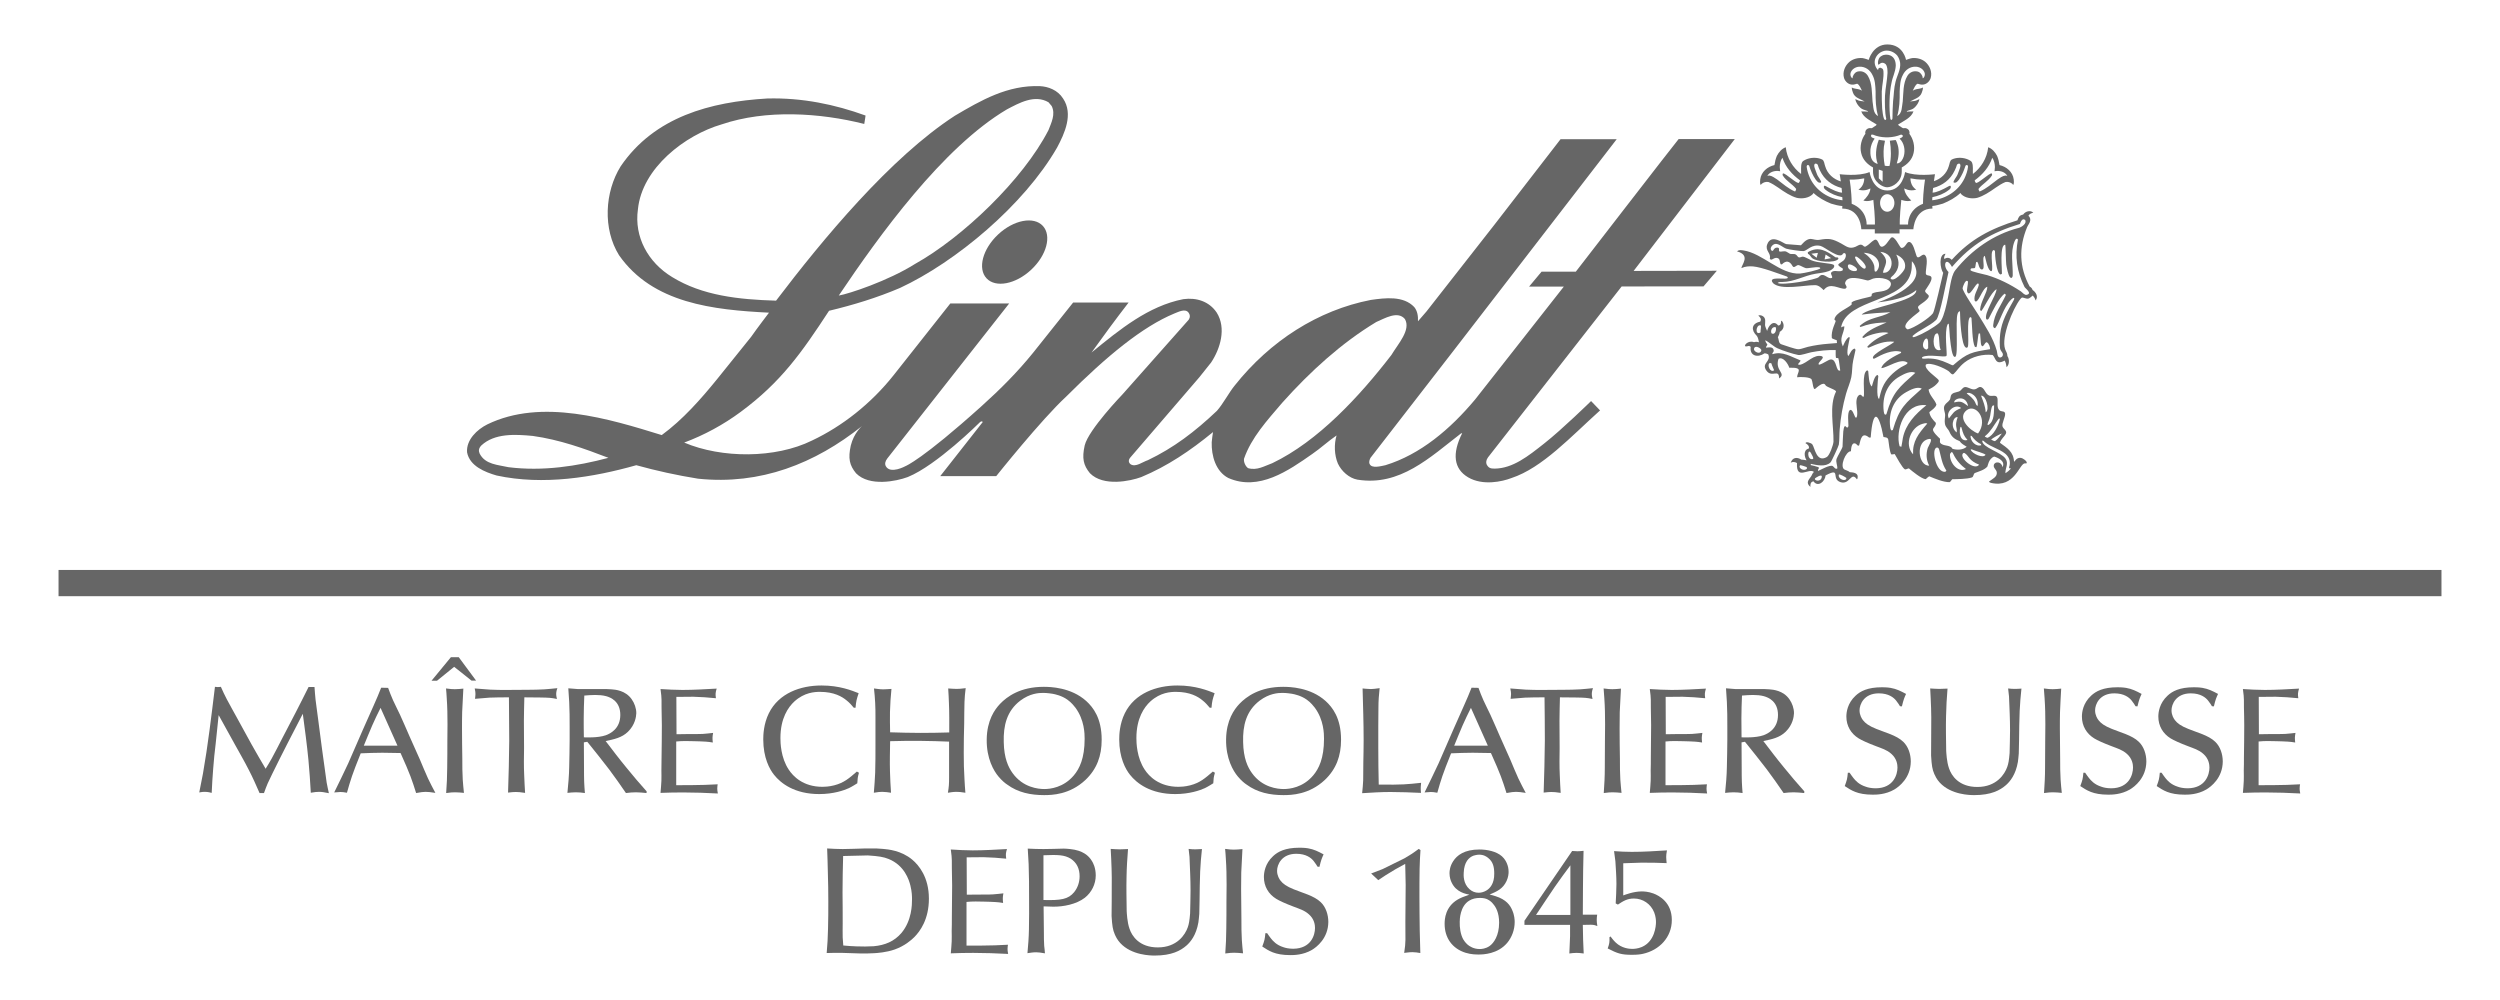 <?xml version="1.0" encoding="UTF-8"?> <svg xmlns="http://www.w3.org/2000/svg" width="600" height="240" viewBox="0 0 600 240" fill="none"><path fill-rule="evenodd" clip-rule="evenodd" d="M208.288 205.301C210.921 205.478 212.022 205.656 213.264 206.153C217.071 207.683 218.172 211.201 218.492 212.518C218.883 214.081 218.883 215.218 218.883 215.859C218.883 217.102 218.847 220.872 216.394 223.858C214.617 225.957 212.377 226.844 209.709 227.094C208.999 227.128 208.324 227.164 207.613 227.164C206.938 227.164 206.262 227.164 205.551 227.128C204.521 227.094 203.454 227.022 202.386 226.917C202.316 226.277 202.279 225.636 202.246 224.996C202.208 223.894 202.246 222.756 202.246 221.653C202.279 219.128 202.208 216.642 202.208 214.153C202.208 211.237 202.279 208.358 202.352 205.443L208.288 205.301ZM207.613 203.629C205.801 203.664 204.022 203.772 202.246 203.772C201.001 203.772 199.754 203.699 198.512 203.629C198.581 205.584 198.654 207.541 198.687 209.496C198.761 211.771 198.794 214.046 198.794 216.321C198.794 218.524 198.794 220.693 198.726 222.898C198.687 224.853 198.581 226.809 198.404 228.728C199.684 228.693 200.928 228.658 202.172 228.693C203.702 228.728 205.161 228.801 206.653 228.836C207.721 228.871 208.786 228.801 209.853 228.764C210.457 228.728 212.732 228.587 214.723 227.876C217.141 227.022 218.739 225.601 219.416 224.924C220.803 223.538 222.937 220.658 222.937 215.681C222.937 210.524 220.518 207.646 218.954 206.332C216.288 204.091 213.087 203.843 211.914 203.736L210.314 203.629H207.613Z" fill="#666666"></path><path d="M231.998 205.762C233.349 205.762 234.699 205.726 236.05 205.726C237.864 205.762 239.676 205.904 241.49 206.082C241.348 205.051 241.384 204.767 241.669 203.772C238.93 203.913 236.229 204.091 233.455 204.091C231.713 204.091 229.935 203.984 228.191 203.878C228.55 206.332 228.406 206.864 228.444 208.321C228.478 209.744 228.513 211.131 228.513 212.518C228.513 215.149 228.478 217.742 228.444 220.338C228.444 221.369 228.444 222.399 228.406 223.432C228.406 224.249 228.444 225.102 228.406 225.921C228.37 226.917 228.264 227.841 228.191 228.801C230.006 228.728 231.784 228.693 233.596 228.693C236.406 228.693 239.179 228.801 241.951 228.942C241.845 228.267 241.809 228.161 241.809 227.769C241.809 227.307 241.881 226.917 241.916 226.737C240.85 226.774 239.819 226.844 238.753 226.881C236.478 226.952 234.236 226.952 231.963 226.952V216.463C232.673 216.392 233.42 216.357 234.166 216.357C234.841 216.357 235.518 216.392 236.191 216.392C237.153 216.427 238.078 216.427 239.001 216.499C239.57 216.533 240.139 216.604 240.743 216.711C240.638 215.681 240.638 215.396 240.814 214.402C239.998 214.472 239.144 214.613 238.325 214.649C237.758 214.687 237.224 214.687 236.655 214.687C235.126 214.687 233.561 214.687 232.033 214.721L231.998 205.762Z" fill="#666666"></path><path fill-rule="evenodd" clip-rule="evenodd" d="M250.429 205.263C253.914 205.121 255.441 205.157 256.97 206.082C258.464 207.077 259.104 208.536 259.104 210.313C259.104 211.663 258.676 213.014 257.823 214.081C256.403 215.859 254.553 216.107 250.429 216.001V205.263ZM246.874 207.397C246.98 210.136 246.98 212.837 246.98 215.539C246.98 218.063 247.016 220.586 246.944 223.111C246.909 224.996 246.766 226.881 246.589 228.764C247.335 228.658 247.904 228.549 248.686 228.549C249.291 228.549 249.681 228.622 250.784 228.801C250.749 228.196 250.678 227.589 250.606 226.988C250.535 225.957 250.535 224.889 250.535 223.858C250.5 221.761 250.464 219.627 250.464 217.529C251.21 217.564 251.993 217.601 252.739 217.601C255.193 217.636 258.321 217.032 260.348 215.469C261.984 214.187 262.979 212.197 262.979 210.099C262.979 208.321 262.375 207.113 262.019 206.579C261.309 205.407 259.921 204.091 256.829 203.772C256.33 203.699 255.833 203.699 255.299 203.664C253.664 203.699 252.064 203.772 250.429 203.772C249.184 203.772 247.904 203.736 246.659 203.664L246.874 207.397Z" fill="#666666"></path><path d="M285.48 205.656C285.588 208.358 285.729 211.059 285.729 213.761C285.729 215.611 285.659 217.423 285.624 219.236C285.48 220.979 285.339 221.796 285.055 222.578C284.451 224.286 282.53 227.378 277.871 227.378C273.43 227.378 271.651 224.639 271.083 222.898C270.513 221.298 270.444 219.128 270.406 218.702C270.371 215.929 270.299 213.156 270.371 210.419C270.406 208.216 270.55 205.977 270.726 203.772C270.053 203.806 269.376 203.843 268.736 203.843C267.99 203.843 267.276 203.772 266.566 203.736C266.64 205.301 266.745 206.864 266.779 208.464C266.851 209.923 266.816 211.344 266.816 212.802C266.816 215.149 266.816 217.494 266.779 219.841C266.923 222.222 267.065 223.146 267.563 224.286C267.74 224.676 268.096 225.494 268.844 226.312C271.581 229.298 276.203 229.333 277.125 229.333C281.215 229.333 283.348 228.161 284.77 226.917C285.729 226.062 287.081 224.463 287.614 221.369C287.721 220.693 287.756 220.018 287.828 219.342C287.863 218.239 287.863 217.102 287.899 216.001C287.935 213.726 287.935 211.416 288.041 209.141C288.111 207.328 288.289 205.548 288.469 203.772C287.935 203.806 287.401 203.843 286.868 203.843C286.335 203.843 285.8 203.806 285.268 203.736L285.48 205.656Z" fill="#666666"></path><path d="M298.188 203.772C297.44 203.843 296.908 203.913 296.125 203.913C295.484 203.913 295.129 203.878 294.026 203.735C294.099 204.519 294.17 205.337 294.205 206.153C294.348 208.179 294.383 210.278 294.383 212.34C294.383 213.69 294.348 215.005 294.348 216.32C294.348 218.49 294.348 220.658 294.31 222.827C294.31 224.853 294.205 226.844 294.064 228.835C295.201 228.693 295.556 228.658 296.195 228.658C296.908 228.658 297.619 228.728 298.329 228.8C298.223 227.769 298.116 226.737 298.045 225.672C297.939 224 297.939 222.329 297.939 220.623C297.903 218.204 297.868 215.787 297.868 213.37C297.868 212.055 297.868 210.739 297.903 209.389C297.974 207.54 298.08 205.655 298.188 203.772Z" fill="#666666"></path><path d="M303.691 223.964C303.548 225.494 303.476 225.707 302.944 227.164C304.472 228.16 305.931 229.225 309.664 229.225C310.481 229.225 312.722 229.225 314.854 227.983C315.988 227.307 318.767 225.208 318.799 221.263C318.799 219.52 318.194 217.672 316.989 216.533C315.387 214.969 312.474 214.259 310.517 213.44C308.738 212.729 307.887 212.089 307.317 211.344C307.067 211.023 306.498 210.17 306.498 208.997C306.498 207.54 307.566 204.908 311.122 204.908C313.503 204.908 314.714 205.939 315.282 206.652C315.674 207.113 316.168 207.93 316.204 208.002L316.669 208.037C317.061 206.367 317.273 205.904 317.662 205.05C316.349 204.34 315.353 203.843 313.928 203.593C313.078 203.452 312.117 203.452 311.868 203.452C308.419 203.452 306.678 204.41 305.539 205.478C303.584 207.29 303.336 209.458 303.336 210.49C303.336 212.729 304.437 214.579 306.284 215.715C307.104 216.212 308.419 216.818 310.481 217.6C311.762 218.098 313.041 218.454 314.108 219.413C315.461 220.585 315.602 222.009 315.602 222.72C315.602 224.392 314.677 227.662 310.376 227.698C309.273 227.698 308.457 227.484 308.062 227.342C306.322 226.809 305.504 225.813 305.041 225.244C304.721 224.853 304.437 224.427 304.117 223.964H303.691Z" fill="#666666"></path><path d="M340.489 203.735C339.957 204.162 339.385 204.519 338.852 204.908C338.25 205.263 337.644 205.655 337.04 206.01L331.849 208.57L329.076 209.637L330.781 211.237C331.386 210.809 331.994 210.419 332.596 210.029C334.09 209.068 335.655 208.179 337.251 207.328C337.289 209.03 337.326 210.739 337.361 212.409C337.361 215.327 337.289 218.239 337.289 221.155C337.289 225.6 337.43 225.957 337.005 228.693C337.251 228.693 338.142 228.517 338.96 228.517C339.599 228.517 340.275 228.622 340.879 228.728C340.811 226.952 340.772 225.138 340.737 223.36C340.704 220.623 340.664 217.92 340.664 215.183C340.664 212.944 340.664 210.739 340.704 208.535C340.737 207.007 340.811 205.513 340.916 204.019L340.489 203.735Z" fill="#666666"></path><path fill-rule="evenodd" clip-rule="evenodd" d="M351.291 209.458C351.401 206.829 352.538 205.797 353.603 205.37C353.783 205.337 354.351 205.12 354.991 205.12C356.129 205.12 356.806 205.618 357.159 205.904C358.369 206.864 358.617 208.144 358.617 209.672C358.652 212.055 357.587 213.228 356.732 213.725C356.199 214.045 355.524 214.259 354.884 214.259C354.032 214.259 353.318 213.975 352.679 213.407C351.152 212.055 351.258 210.062 351.291 209.458ZM350.334 221.225C350.334 220.693 350.404 217.529 352.572 216.179C353.356 215.68 354.244 215.502 355.203 215.502C356.093 215.502 356.627 215.68 356.947 215.822C357.694 216.179 358.158 216.677 358.332 216.927C359.008 217.672 359.789 219.058 359.789 221.439C359.789 224.533 358.512 226.345 357.482 227.057C356.557 227.698 355.561 227.769 355.134 227.769C353.674 227.769 352.679 227.094 352.251 226.737C351.649 226.204 351.364 225.742 351.186 225.458C350.511 224.249 350.298 222.613 350.334 221.225ZM352.642 214.72C351.186 215.218 350.511 215.502 349.834 215.895C346.887 217.635 346.708 220.552 346.708 221.724C346.708 225.102 348.556 227.662 351.719 228.658C353.071 229.084 354.351 229.084 354.884 229.084C355.987 229.084 359.434 228.978 361.709 226.312C362.848 224.96 363.524 223.145 363.524 221.298C363.524 220.799 363.487 219.663 362.922 218.417C362.458 217.315 361.536 215.895 358.902 215.075C358.474 214.934 357.977 214.792 357.517 214.687C359.292 213.939 360.679 213.334 361.569 211.452C361.997 210.524 362.064 209.672 362.064 209.282C362.064 208.498 361.924 207.86 361.639 207.184C361.496 206.864 361.179 206.153 360.464 205.513C359.113 204.304 356.841 203.878 355.063 203.878C351.401 203.878 349.658 205.3 348.768 206.687C347.988 207.86 347.881 209.03 347.881 209.565C347.881 210.598 348.199 211.415 348.377 211.77C349.479 214.187 351.862 214.543 352.642 214.72Z" fill="#666666"></path><path fill-rule="evenodd" clip-rule="evenodd" d="M368.639 219.591C370.134 217.352 371.626 215.076 373.157 212.837C374.367 211.094 375.611 209.389 376.891 207.683V219.591H368.639ZM379.877 219.521C379.877 217.458 379.877 215.396 379.912 213.334C379.912 210.278 379.986 207.256 380.054 204.197C379.346 204.268 378.952 204.304 378.597 204.304C378.169 204.304 377.744 204.268 377.317 204.233L365.868 220.979V221.974H376.818V224.676C376.782 226.062 376.712 227.449 376.642 228.836C377.281 228.764 377.671 228.693 378.347 228.693C378.952 228.693 379.131 228.728 380.088 228.836C380.054 227.769 379.986 226.667 379.949 225.566C379.912 224.392 379.912 223.182 379.877 221.974C380.514 221.974 381.156 221.938 381.798 221.938C382.613 221.938 383.007 222.116 383.363 222.258C383.253 221.439 383.218 221.263 383.218 220.799C383.218 220.373 383.253 219.948 383.322 219.521H379.877Z" fill="#666666"></path><path d="M386.27 224.924C386.308 226.133 386.27 226.453 385.847 227.627C388.192 228.836 389.117 229.154 391.64 229.154C392.958 229.154 393.738 229.048 394.339 228.907C398.183 228.054 401.238 224.996 401.238 220.799C401.238 216.604 398.253 214.969 396.832 214.437C395.588 213.976 394.484 213.939 394.024 213.939C392.067 213.939 390.075 214.721 389.58 214.898V207.184C391.002 207.149 392.422 207.077 393.845 207.042C395.905 207.007 397.969 207.077 399.994 207.149C399.958 206.687 399.889 206.117 399.889 205.656C399.889 205.193 399.927 204.944 400.068 204.091C397.257 204.268 394.449 204.447 391.604 204.447C390.183 204.447 388.76 204.376 387.374 204.268L387.692 206.687C387.8 208.498 387.944 210.347 387.944 212.162C387.944 213.726 387.837 215.254 387.765 216.818L388.297 217.102C389.58 216.251 390.535 215.644 392.138 215.644C394.27 215.644 396.19 216.927 397.009 218.987C397.398 219.983 397.434 220.907 397.434 221.298C397.434 222.258 397.15 225.921 394.058 227.271C393.063 227.698 392.138 227.733 391.713 227.733C391.002 227.733 389.22 227.589 387.765 226.204C387.159 225.636 386.698 224.961 386.522 224.747L386.27 224.924Z" fill="#666666"></path><path d="M74.058 164.874C73.028 166.902 72.031 168.962 70.965 170.991C69.899 173.051 68.832 175.076 67.766 177.138C66.912 178.774 66.095 180.444 65.205 182.044C64.744 182.899 64.245 183.681 63.749 184.498C62.645 182.614 61.509 180.694 60.441 178.774C59.233 176.606 58.059 174.438 56.851 172.233C56.069 170.777 55.215 169.318 54.434 167.824C53.936 166.864 53.438 165.834 53.011 164.838C52.23 164.944 52.051 164.874 51.589 164.838C50.736 171.807 49.917 178.809 48.709 185.669C48.425 187.201 48.14 188.657 47.821 190.186C48.566 190.044 48.745 190.044 49.172 190.044C49.917 190.044 50.559 190.223 50.807 190.292C50.913 188.373 50.986 186.417 51.164 184.498C51.306 182.472 51.519 180.481 51.767 178.454C51.98 176.178 52.23 173.903 52.477 171.629C53.758 173.974 55.072 176.357 56.389 178.704C57.491 180.694 58.664 182.721 59.695 184.747C60.655 186.594 61.471 188.444 62.291 190.329H63.356C63.641 189.547 63.926 188.764 64.245 188.018C64.603 187.236 64.957 186.491 65.347 185.708C67.695 180.908 70.183 176.107 72.672 171.309C73.17 175.006 73.666 178.704 74.024 182.401C74.271 185.032 74.449 187.628 74.591 190.258C75.659 190.079 75.978 190.044 76.582 190.044C77.222 190.044 77.721 190.116 78.93 190.366C78.752 189.512 78.537 188.657 78.396 187.804C78.183 186.524 78.078 185.209 77.864 183.929C77.684 182.472 77.436 181.013 77.259 179.557C76.938 177.212 76.654 174.827 76.335 172.483C76.155 170.953 75.907 169.426 75.73 167.896C75.623 166.902 75.551 165.869 75.48 164.874H74.058Z" fill="#666666"></path><path fill-rule="evenodd" clip-rule="evenodd" d="M87.319 178.953C87.994 177.317 88.634 175.717 89.346 174.081C89.949 172.659 90.659 171.273 91.335 169.887L95.389 178.953H87.319ZM91.478 165.051C90.909 166.508 90.305 167.931 89.664 169.352C88.811 171.309 87.923 173.228 87.069 175.183C85.895 177.849 84.758 180.517 83.584 183.182C82.483 185.529 81.347 187.876 80.208 190.186C80.919 190.116 81.38 190.079 81.701 190.079C82.163 190.079 82.447 190.116 83.266 190.258C84.189 187.022 84.473 186.027 86.572 180.801C88.316 180.729 90.022 180.658 91.763 180.658C93.219 180.658 94.678 180.694 96.135 180.729C98.518 186.027 98.838 187.093 99.869 190.329C101.042 190.116 101.574 190.044 102.144 190.044C102.821 190.044 103.282 190.116 104.491 190.292C103.887 189.156 103.282 188.018 102.713 186.809C102.037 185.352 101.433 183.823 100.793 182.329C99.975 180.444 99.121 178.596 98.268 176.677C97.522 175.006 96.811 173.264 96.028 171.593C95.459 170.386 94.856 169.211 94.322 168.038C93.895 167.078 93.504 166.082 93.148 165.088L91.478 165.051Z" fill="#666666"></path><path fill-rule="evenodd" clip-rule="evenodd" d="M108.217 157.727L103.56 163.38H104.876L108.998 160.037L113.16 163.344H114.261L110.101 157.727H108.217ZM111.205 165.264C110.457 165.337 109.923 165.407 109.141 165.407C108.501 165.407 108.147 165.372 107.045 165.229C107.115 166.012 107.187 166.828 107.222 167.645C107.366 169.672 107.4 171.77 107.4 173.832C107.4 175.183 107.366 176.499 107.366 177.814C107.366 179.983 107.366 182.15 107.327 184.32C107.327 186.347 107.222 188.335 107.08 190.329C108.217 190.185 108.573 190.152 109.213 190.152C109.923 190.152 110.635 190.223 111.346 190.292C111.238 189.263 111.132 188.232 111.061 187.164C110.955 185.494 110.955 183.823 110.955 182.115C110.92 179.698 110.883 177.282 110.883 174.864C110.883 173.548 110.883 172.233 110.92 170.883C110.991 169.033 111.097 167.148 111.205 165.264Z" fill="#666666"></path><path d="M133.77 165.157C132.74 165.264 131.709 165.372 130.678 165.442C129.363 165.513 128.046 165.549 126.731 165.549C125.024 165.584 123.318 165.584 121.611 165.584C120.296 165.584 118.981 165.584 117.666 165.513C116.423 165.442 115.178 165.337 113.933 165.229C114.074 165.939 114.11 166.189 114.11 166.581C114.11 166.902 114.039 167.398 114.005 167.718C115.178 167.611 116.351 167.504 117.486 167.433C119.051 167.363 120.581 167.363 122.145 167.363C122.181 170.847 122.216 174.296 122.216 177.779C122.181 181.938 122.074 186.097 121.933 190.223C122.963 190.116 123.176 190.079 123.78 190.079C124.421 190.079 124.811 190.116 126.02 190.292C125.95 188.872 125.843 187.484 125.808 186.063C125.7 183.894 125.736 181.689 125.773 179.521C125.773 177.351 125.736 175.148 125.736 172.979C125.736 171.094 125.808 169.246 125.843 167.363C127.088 167.363 128.333 167.398 129.539 167.398C131.815 167.433 132.313 167.469 133.663 167.753C133.521 167.078 133.486 166.902 133.486 166.543C133.486 165.976 133.699 165.299 133.77 165.157Z" fill="#666666"></path><path fill-rule="evenodd" clip-rule="evenodd" d="M140.234 166.934C141.123 166.864 141.977 166.794 142.866 166.794C143.718 166.794 144.678 166.864 145.462 167.078C146.633 167.398 148.873 168.358 148.873 171.593C148.873 174.899 146.458 176.072 145.389 176.463C143.436 177.138 140.483 176.962 140.128 176.962C140.092 175.432 140.092 173.903 140.092 172.411C140.092 170.562 140.163 168.749 140.234 166.934ZM136.393 165.194C136.466 166.261 136.537 167.363 136.608 168.466C136.714 170.456 136.714 172.447 136.714 174.438V177.531C136.678 179.734 136.678 181.903 136.608 184.072C136.572 186.133 136.393 188.196 136.181 190.292C136.857 190.223 137.532 190.152 138.208 190.152C139.026 190.152 139.594 190.223 140.377 190.329C140.306 189.441 140.234 188.552 140.199 187.628C140.163 186.594 140.163 185.564 140.163 184.498C140.163 182.401 140.163 180.266 140.128 178.169L140.946 178.027C142.724 180.232 144.501 182.437 146.207 184.676C147.593 186.524 148.911 188.411 150.224 190.329C151.042 190.223 151.824 190.152 152.642 190.152C153.496 190.152 154.312 190.258 155.164 190.329L155.202 189.938C153.531 188.053 151.859 186.133 150.296 184.177C148.588 182.116 146.989 179.983 145.354 177.849C147.379 177.423 149.228 177.067 150.722 175.611C152.429 173.939 152.677 172.019 152.713 171.167C152.713 169.993 152.286 168.784 151.609 167.824C150.117 165.691 147.664 165.513 146.811 165.442C146.386 165.407 145.922 165.372 145.497 165.372H138.634L136.393 165.194Z" fill="#666666"></path><path d="M162.327 167.256C163.679 167.256 165.031 167.219 166.382 167.219C168.194 167.256 170.008 167.398 171.821 167.576C171.679 166.543 171.713 166.261 171.998 165.264C169.261 165.407 166.559 165.584 163.786 165.584C162.044 165.584 160.266 165.478 158.524 165.372C158.879 167.824 158.737 168.358 158.772 169.816C158.808 171.237 158.844 172.624 158.844 174.012C158.844 176.642 158.808 179.237 158.772 181.831C158.772 182.863 158.772 183.894 158.737 184.924C158.737 185.742 158.772 186.594 158.737 187.414C158.701 188.411 158.594 189.334 158.524 190.292C160.337 190.223 162.114 190.186 163.928 190.186C166.737 190.186 169.511 190.292 172.283 190.437C172.177 189.761 172.141 189.653 172.141 189.263C172.141 188.801 172.212 188.411 172.248 188.232C171.181 188.267 170.148 188.336 169.083 188.373C166.807 188.444 164.567 188.444 162.292 188.444V177.958C163.003 177.886 163.751 177.849 164.497 177.849C165.172 177.849 165.848 177.886 166.523 177.886C167.483 177.922 168.408 177.922 169.332 177.992C169.902 178.027 170.469 178.099 171.074 178.204C170.968 177.174 170.968 176.889 171.144 175.897C170.328 175.966 169.474 176.107 168.656 176.143C168.088 176.178 167.554 176.178 166.986 176.178C165.457 176.178 163.891 176.178 162.364 176.216L162.327 167.256Z" fill="#666666"></path><path d="M205.329 169.851C205.473 168.216 205.579 167.896 206.075 166.367C204.44 165.727 201.525 164.517 197.152 164.517C192.103 164.517 186.913 166.367 184.53 171.167C183.25 173.761 183.182 176.428 183.182 177.457C183.182 181.868 184.708 184.641 185.775 185.956C187.374 187.982 190.682 190.577 196.619 190.577C200.033 190.577 202.558 189.689 203.729 189.156C204.547 188.764 205.579 188.088 205.755 187.982C205.828 186.773 205.828 186.632 206.148 185.458L205.649 185.173C203.802 186.773 202.558 187.876 200.209 188.479C198.965 188.801 197.863 188.836 197.4 188.836C192.708 188.836 190.325 186.276 189.295 184.712C187.374 181.831 187.303 178.241 187.303 177.138C187.303 172.341 189.188 169.709 190.645 168.358C193.063 166.154 195.553 166.047 196.798 166.047C200.174 166.047 202.094 167.184 203.195 168.108C203.837 168.607 204.405 169.246 204.904 169.851H205.329Z" fill="#666666"></path><path d="M227.781 186.594C227.781 188.125 227.744 188.8 227.497 190.258C228.207 190.152 228.777 190.044 229.523 190.044C230.163 190.044 230.554 190.079 231.692 190.258C231.621 189.192 231.514 188.125 231.478 187.058C231.336 184.959 231.301 182.863 231.301 180.729C231.301 178.347 231.336 176 231.407 173.618C231.442 171.913 231.407 170.17 231.478 168.465C231.514 167.363 231.621 166.26 231.763 165.157C230.626 165.299 230.163 165.337 229.594 165.337C228.883 165.337 228.243 165.264 227.567 165.229C227.639 166.403 227.709 167.575 227.744 168.749C227.852 171.094 227.817 173.44 227.817 175.787C225.506 175.858 223.194 175.897 220.883 175.897C218.466 175.897 216.049 175.823 213.631 175.752C213.594 174.117 213.561 172.518 213.594 170.883C213.631 169.033 213.773 167.184 213.951 165.337C213.276 165.372 212.634 165.442 211.996 165.442C211.178 165.442 210.609 165.337 209.756 165.229C209.863 166.367 210.006 167.539 210.041 168.677C210.112 169.815 210.112 170.99 210.112 172.124V178.774C210.112 181.013 210.112 183.254 210.041 185.458C209.969 187.058 209.863 188.657 209.721 190.258C210.823 190.079 211.143 190.044 211.746 190.044C212.493 190.044 213.098 190.152 213.844 190.258C213.737 188.552 213.631 186.845 213.594 185.138C213.524 182.72 213.594 180.303 213.631 177.885C216.119 177.814 218.644 177.779 221.133 177.814C223.372 177.814 225.577 177.922 227.781 177.992V186.594Z" fill="#666666"></path><path fill-rule="evenodd" clip-rule="evenodd" d="M240.9 178.099C240.794 174.152 241.613 170.633 244.883 168.144C247.158 166.437 249.254 166.296 250.322 166.296C251.283 166.296 252.419 166.473 252.633 166.508C253.202 166.616 254.802 166.934 256.188 167.931C257.149 168.607 257.859 169.531 258.109 169.851C260.277 172.802 260.313 176.107 260.313 177.317C260.313 182.009 259.068 184.498 257.717 186.097C255.228 189.049 251.993 189.369 250.643 189.369C249.184 189.369 245.524 189.014 243.034 185.564C242.003 184.142 240.972 182.009 240.9 178.099ZM236.812 177.423C236.739 182.082 238.519 185.032 239.62 186.347C240.438 187.343 241.293 188.018 241.683 188.267C244.314 190.223 247.408 190.827 250.572 190.827C252.49 190.827 256.723 190.721 260.49 187.201C263.264 184.569 264.402 181.406 264.402 177.531C264.402 172.341 262.339 169.744 260.704 168.252C257.043 164.944 252.029 164.838 250.5 164.838C244.848 164.838 241.683 167.184 240.013 168.927C238.733 170.278 236.883 172.838 236.812 177.423Z" fill="#666666"></path><path d="M290.762 169.851C290.903 168.216 291.011 167.896 291.51 166.367C289.873 165.727 286.957 164.517 282.585 164.517C277.536 164.517 272.345 166.367 269.962 171.167C268.683 173.761 268.613 176.428 268.613 177.457C268.613 181.868 270.141 184.641 271.206 185.956C272.808 187.982 276.113 190.577 282.051 190.577C285.465 190.577 287.988 189.689 289.162 189.156C289.98 188.764 291.011 188.088 291.19 187.982C291.258 186.773 291.258 186.632 291.58 185.458L291.082 185.173C289.232 186.773 287.988 187.876 285.643 188.479C284.397 188.801 283.295 188.836 282.835 188.836C278.141 188.836 275.758 186.276 274.727 184.712C272.808 181.831 272.736 178.241 272.736 177.138C272.736 172.341 274.621 169.709 276.078 168.358C278.496 166.154 280.985 166.047 282.228 166.047C285.606 166.047 287.526 167.184 288.628 168.108C289.268 168.607 289.837 169.246 290.335 169.851H290.762Z" fill="#666666"></path><path fill-rule="evenodd" clip-rule="evenodd" d="M298.35 178.099C298.244 174.152 299.063 170.633 302.332 168.144C304.61 166.437 306.705 166.296 307.773 166.296C308.733 166.296 309.87 166.473 310.084 166.508C310.654 166.616 312.253 166.934 313.639 167.931C314.598 168.607 315.308 169.531 315.559 169.851C317.728 172.802 317.763 176.107 317.763 177.317C317.763 182.009 316.519 184.498 315.168 186.097C312.68 189.049 309.444 189.369 308.093 189.369C306.637 189.369 302.974 189.014 300.485 185.564C299.454 184.142 298.422 182.009 298.35 178.099ZM294.262 177.423C294.193 182.082 295.969 185.032 297.07 186.347C297.889 187.343 298.742 188.018 299.134 188.267C301.764 190.223 304.86 190.827 308.022 190.827C309.942 190.827 314.172 190.721 317.942 187.201C320.713 184.569 321.852 181.406 321.852 177.531C321.852 172.341 319.789 169.744 318.154 168.252C314.493 164.944 309.48 164.838 307.952 164.838C302.297 164.838 299.134 167.184 297.462 168.927C296.182 170.278 294.333 172.838 294.262 177.423Z" fill="#666666"></path><path d="M330.789 174.188C330.824 172.729 330.789 171.273 330.824 169.815C330.824 168.252 330.933 166.722 331.112 165.157C330.079 165.299 329.476 165.372 329.013 165.372C328.228 165.372 327.093 165.229 327.021 165.229C327.126 169.352 327.273 173.512 327.273 177.67C327.273 179.45 327.232 181.227 327.198 183.005C327.198 184.428 327.198 185.849 327.163 187.269C327.126 188.302 327.021 189.334 326.913 190.365C329.191 190.223 331.431 190.079 333.706 190.079C336.159 190.079 338.577 190.185 341.031 190.292C340.926 188.943 340.994 188.657 341.067 187.875C337.722 188.232 336.654 188.373 330.898 188.302C330.824 185.352 330.789 182.437 330.789 179.45V174.188Z" fill="#666666"></path><path fill-rule="evenodd" clip-rule="evenodd" d="M349.009 178.953C349.684 177.317 350.324 175.717 351.034 174.081C351.64 172.659 352.349 171.273 353.025 169.887L357.076 178.953H349.009ZM353.169 165.051C352.597 166.508 351.995 167.931 351.352 169.352C350.502 171.309 349.612 173.228 348.76 175.183C347.585 177.849 346.449 180.517 345.271 183.182C344.172 185.529 343.037 187.876 341.897 190.186C342.606 190.116 343.07 190.079 343.391 190.079C343.852 190.079 344.135 190.116 344.956 190.258C345.877 187.022 346.162 186.027 348.26 180.801C350.001 180.729 351.71 180.658 353.451 180.658C354.91 180.658 356.369 180.694 357.825 180.729C360.207 186.027 360.526 187.093 361.56 190.329C362.732 190.116 363.262 190.044 363.831 190.044C364.511 190.044 364.972 190.116 366.176 190.292C365.577 189.156 364.972 188.018 364.4 186.809C363.725 185.352 363.122 183.823 362.482 182.329C361.664 180.444 360.811 178.596 359.959 176.677C359.211 175.006 358.501 173.264 357.719 171.593C357.149 170.386 356.545 169.211 356.012 168.038C355.585 167.078 355.192 166.082 354.837 165.088L353.169 165.051Z" fill="#666666"></path><path d="M382.312 165.157C381.282 165.264 380.252 165.372 379.222 165.442C377.904 165.513 376.591 165.549 375.274 165.549C373.572 165.584 371.861 165.584 370.154 165.584C368.839 165.584 367.527 165.584 366.208 165.513C364.966 165.442 363.721 165.337 362.476 165.229C362.618 165.939 362.654 166.189 362.654 166.581C362.654 166.902 362.582 167.398 362.549 167.718C363.721 167.611 364.896 167.504 366.032 167.433C367.596 167.363 369.124 167.363 370.686 167.363C370.723 170.847 370.764 174.296 370.764 177.779C370.723 181.938 370.617 186.097 370.476 190.223C371.506 190.116 371.716 190.079 372.324 190.079C372.963 190.079 373.354 190.116 374.562 190.292C374.488 188.872 374.384 187.484 374.349 186.063C374.244 183.894 374.276 181.689 374.311 179.521C374.311 177.351 374.276 175.148 374.276 172.979C374.276 171.094 374.349 169.246 374.384 167.363C375.628 167.363 376.873 167.398 378.083 167.398C380.357 167.433 380.854 167.469 382.206 167.753C382.064 167.078 382.032 166.902 382.032 166.543C382.032 165.976 382.243 165.299 382.312 165.157Z" fill="#666666"></path><path d="M389.028 165.264C388.278 165.337 387.746 165.407 386.963 165.407C386.323 165.407 385.971 165.372 384.867 165.229C384.937 166.012 385.008 166.828 385.043 167.646C385.186 169.672 385.221 171.771 385.221 173.832C385.221 175.183 385.186 176.499 385.186 177.814C385.186 179.983 385.186 182.151 385.152 184.321C385.152 186.347 385.043 188.336 384.902 190.329C386.04 190.186 386.395 190.152 387.036 190.152C387.746 190.152 388.456 190.223 389.167 190.292C389.063 189.263 388.956 188.232 388.883 187.164C388.78 185.494 388.78 183.823 388.78 182.116C388.74 179.698 388.705 177.282 388.705 174.864C388.705 173.548 388.705 172.233 388.74 170.883C388.815 169.033 388.92 167.148 389.028 165.264Z" fill="#666666"></path><path d="M399.757 167.256C401.107 167.256 402.454 167.219 403.807 167.219C405.621 167.256 407.431 167.398 409.247 167.576C409.103 166.543 409.139 166.261 409.424 165.264C406.688 165.407 403.988 165.584 401.214 165.584C399.469 165.584 397.693 165.478 395.948 165.372C396.307 167.824 396.162 168.358 396.201 169.816C396.237 171.237 396.269 172.624 396.269 174.012C396.269 176.642 396.237 179.237 396.201 181.831C396.201 182.863 396.201 183.894 396.162 184.924C396.162 185.742 396.201 186.594 396.162 187.414C396.128 188.411 396.024 189.334 395.948 190.292C397.763 190.223 399.539 190.186 401.349 190.186C404.162 190.186 406.934 190.292 409.711 190.437C409.602 189.761 409.566 189.653 409.566 189.263C409.566 188.801 409.641 188.411 409.673 188.232C408.609 188.267 407.573 188.336 406.507 188.373C404.233 188.444 401.997 188.444 399.722 188.444V177.958C400.431 177.886 401.177 177.849 401.922 177.849C402.598 177.849 403.271 177.886 403.947 177.886C404.909 177.922 405.834 177.922 406.754 177.992C407.327 178.027 407.896 178.099 408.501 178.204C408.394 177.174 408.394 176.889 408.572 175.897C407.753 175.966 406.902 176.107 406.079 176.143C405.513 176.178 404.983 176.178 404.411 176.178C402.882 176.178 401.319 176.178 399.791 176.216L399.757 167.256Z" fill="#666666"></path><path fill-rule="evenodd" clip-rule="evenodd" d="M418.077 166.934C418.967 166.864 419.823 166.794 420.708 166.794C421.562 166.794 422.523 166.864 423.304 167.078C424.478 167.398 426.718 168.358 426.718 171.593C426.718 174.899 424.301 176.072 423.234 176.463C421.279 177.138 418.326 176.962 417.971 176.962C417.936 175.432 417.936 173.903 417.936 172.411C417.936 170.562 418.007 168.749 418.077 166.934ZM414.238 165.194C414.307 166.261 414.381 167.363 414.451 168.466C414.558 170.456 414.558 172.447 414.558 174.438V177.531C414.522 179.734 414.522 181.903 414.451 184.072C414.417 186.133 414.238 188.196 414.024 190.292C414.702 190.223 415.377 190.152 416.054 190.152C416.868 190.152 417.439 190.223 418.219 190.329C418.149 189.441 418.077 188.552 418.044 187.628C418.007 186.594 418.007 185.564 418.007 184.498C418.007 182.401 418.007 180.266 417.971 178.169L418.788 178.027C420.567 180.232 422.343 182.437 424.052 184.676C425.437 186.524 426.753 188.411 428.068 190.329C428.887 190.223 429.671 190.152 430.487 190.152C431.338 190.152 432.158 190.258 433.008 190.329L433.047 189.938C431.377 188.053 429.706 186.133 428.141 184.177C426.434 182.116 424.833 179.983 423.198 177.849C425.222 177.423 427.076 177.067 428.567 175.611C430.273 173.939 430.522 172.019 430.557 171.167C430.557 169.993 430.133 168.784 429.457 167.824C427.963 165.691 425.508 165.513 424.657 165.442C424.229 165.407 423.766 165.372 423.338 165.372H416.478L414.238 165.194Z" fill="#666666"></path><path d="M443.481 185.458C443.341 186.987 443.27 187.2 442.738 188.657C444.267 189.653 445.723 190.72 449.458 190.72C450.275 190.72 452.513 190.72 454.645 189.477C455.781 188.8 458.556 186.703 458.59 182.755C458.59 181.013 457.987 179.165 456.778 178.027C455.177 176.463 452.263 175.752 450.311 174.934C448.532 174.224 447.68 173.584 447.11 172.838C446.862 172.518 446.29 171.665 446.29 170.492C446.29 169.033 447.36 166.403 450.916 166.403C453.296 166.403 454.505 167.433 455.073 168.144C455.463 168.607 455.963 169.425 455.997 169.495L456.457 169.53C456.852 167.86 457.063 167.398 457.453 166.543C456.142 165.834 455.141 165.337 453.721 165.088C452.872 164.944 451.907 164.944 451.66 164.944C448.211 164.944 446.47 165.904 445.335 166.97C443.376 168.784 443.128 170.953 443.128 171.983C443.128 174.224 444.231 176.072 446.078 177.212C446.896 177.708 448.211 178.312 450.275 179.093C451.553 179.592 452.835 179.947 453.902 180.908C455.253 182.082 455.393 183.503 455.393 184.213C455.393 185.884 454.465 189.155 450.168 189.192C449.066 189.192 448.247 188.978 447.857 188.835C446.116 188.302 445.297 187.308 444.832 186.738C444.513 186.347 444.231 185.922 443.908 185.458H443.481Z" fill="#666666"></path><path d="M482.163 167.148C482.271 169.851 482.41 172.553 482.41 175.254C482.41 177.104 482.337 178.916 482.306 180.729C482.163 182.472 482.02 183.289 481.735 184.072C481.13 185.778 479.21 188.872 474.553 188.872C470.11 188.872 468.33 186.133 467.761 184.391C467.196 182.792 467.121 180.623 467.086 180.197C467.05 177.423 466.981 174.648 467.05 171.913C467.086 169.709 467.231 167.469 467.407 165.264C466.732 165.299 466.056 165.337 465.415 165.337C464.667 165.337 463.958 165.264 463.247 165.229C463.318 166.794 463.422 168.358 463.462 169.957C463.532 171.416 463.496 172.838 463.496 174.296C463.496 176.642 463.496 178.988 463.462 181.333C463.601 183.716 463.745 184.641 464.241 185.778C464.421 186.169 464.775 186.987 465.521 187.804C468.26 190.791 472.88 190.827 473.806 190.827C477.896 190.827 480.028 189.653 481.451 188.411C482.41 187.556 483.762 185.956 484.295 182.863C484.401 182.187 484.437 181.511 484.507 180.836C484.543 179.734 484.543 178.596 484.58 177.496C484.615 175.219 484.615 172.909 484.721 170.633C484.792 168.821 484.971 167.042 485.146 165.264C484.615 165.299 484.081 165.337 483.548 165.337C483.013 165.337 482.482 165.299 481.948 165.229L482.163 167.148Z" fill="#666666"></path><path d="M494.686 165.264C493.941 165.337 493.406 165.407 492.626 165.407C491.988 165.407 491.629 165.372 490.526 165.229C490.601 166.012 490.669 166.828 490.706 167.646C490.849 169.672 490.884 171.771 490.884 173.832C490.884 175.183 490.849 176.499 490.849 177.814C490.849 179.983 490.849 182.151 490.813 184.321C490.813 186.347 490.706 188.336 490.563 190.329C491.701 190.186 492.055 190.152 492.694 190.152C493.406 190.152 494.12 190.223 494.831 190.292C494.723 189.263 494.618 188.232 494.548 187.164C494.438 185.494 494.438 183.823 494.438 182.116C494.405 179.698 494.368 177.282 494.368 174.864C494.368 173.548 494.368 172.233 494.405 170.883C494.473 169.033 494.581 167.148 494.686 165.264Z" fill="#666666"></path><path d="M500.013 185.458C499.873 186.987 499.801 187.2 499.268 188.657C500.794 189.653 502.255 190.72 505.986 190.72C506.805 190.72 509.045 190.72 511.178 189.477C512.315 188.8 515.086 186.703 515.125 182.755C515.125 181.013 514.519 179.165 513.309 178.027C511.71 176.463 508.794 175.752 506.839 174.934C505.064 174.224 504.21 173.584 503.639 172.838C503.389 172.518 502.821 171.665 502.821 170.492C502.821 169.033 503.889 166.403 507.444 166.403C509.826 166.403 511.035 167.433 511.603 168.144C511.998 168.607 512.491 169.425 512.528 169.495L512.991 169.53C513.383 167.86 513.595 167.398 513.986 166.543C512.669 165.834 511.675 165.337 510.254 165.088C509.401 164.944 508.44 164.944 508.191 164.944C504.741 164.944 503.001 165.904 501.864 166.97C499.908 168.784 499.659 170.953 499.659 171.983C499.659 174.224 500.763 176.072 502.609 177.212C503.425 177.708 504.741 178.312 506.805 179.093C508.085 179.592 509.365 179.947 510.433 180.908C511.785 182.082 511.924 183.503 511.924 184.213C511.924 185.884 511 189.155 506.698 189.192C505.596 189.192 504.778 188.978 504.388 188.835C502.644 188.302 501.829 187.308 501.364 186.738C501.044 186.347 500.763 185.922 500.44 185.458H500.013Z" fill="#666666"></path><path d="M518.354 185.458C518.213 186.987 518.141 187.2 517.609 188.657C519.138 189.653 520.596 190.72 524.328 190.72C525.146 190.72 527.387 190.72 529.519 189.477C530.657 188.8 533.432 186.703 533.464 182.755C533.464 181.013 532.861 179.165 531.653 178.027C530.053 176.463 527.138 175.752 525.183 174.934C523.404 174.224 522.549 173.584 521.984 172.838C521.733 172.518 521.164 171.665 521.164 170.492C521.164 169.033 522.232 166.403 525.787 166.403C528.168 166.403 529.377 167.433 529.946 168.144C530.338 168.607 530.837 169.425 530.868 169.495L531.332 169.53C531.724 167.86 531.938 167.398 532.329 166.543C531.014 165.834 530.017 165.337 528.594 165.088C527.742 164.944 526.782 164.944 526.533 164.944C523.087 164.944 521.342 165.904 520.204 166.97C518.249 168.784 518.001 170.953 518.001 171.983C518.001 174.224 519.102 176.072 520.948 177.212C521.769 177.708 523.087 178.312 525.146 179.093C526.428 179.592 527.704 179.947 528.772 180.908C530.123 182.082 530.267 183.503 530.267 184.213C530.267 185.884 529.343 189.155 525.038 189.192C523.938 189.192 523.118 188.978 522.728 188.835C520.987 188.302 520.169 187.308 519.706 186.738C519.387 186.347 519.102 185.922 518.784 185.458H518.354Z" fill="#666666"></path><path d="M542.101 167.256C543.452 167.256 544.802 167.219 546.154 167.219C547.967 167.256 549.779 167.398 551.592 167.576C551.45 166.543 551.486 166.261 551.771 165.264C549.035 165.407 546.331 165.584 543.559 165.584C541.815 165.584 540.036 165.478 538.295 165.372C538.651 167.824 538.507 168.358 538.544 169.816C538.579 171.237 538.617 172.624 538.617 174.012C538.617 176.642 538.579 179.237 538.544 181.831C538.544 182.863 538.544 183.894 538.507 184.924C538.507 185.742 538.544 186.594 538.507 187.414C538.475 188.411 538.366 189.334 538.295 190.292C540.11 190.223 541.887 190.186 543.699 190.186C546.507 190.186 549.28 190.292 552.059 190.437C551.949 189.761 551.912 189.653 551.912 189.263C551.912 188.801 551.982 188.411 552.021 188.232C550.954 188.267 549.924 188.336 548.854 188.373C546.58 188.444 544.34 188.444 542.065 188.444V177.958C542.776 177.886 543.522 177.849 544.271 177.849C544.946 177.849 545.619 177.886 546.295 177.886C547.257 177.922 548.181 177.922 549.104 177.992C549.675 178.027 550.242 178.099 550.846 178.204C550.741 177.174 550.741 176.889 550.917 175.897C550.101 175.966 549.249 176.107 548.427 176.143C547.86 176.178 547.329 176.178 546.756 176.178C545.227 176.178 543.666 176.178 542.137 176.216L542.101 167.256Z" fill="#666666"></path><path d="M14.048 136.789H585.953V143.087H14.048V136.789Z" fill="#666666"></path><path d="M487.988 51.052C487.529 51.163 487.054 51.332 486.819 51.774C487.136 52.061 487.309 52.456 487.266 52.877C487.202 53.506 486.743 53.959 486.508 54.511C484.491 59.391 484.608 64.116 487.117 68.758C487.434 68.939 487.728 69.233 487.817 69.594C488.639 70.126 489.253 71.203 488.541 72.103C488.429 71.658 488.169 71.263 487.877 70.924C486.743 71.859 486.842 71.811 485.456 71.417C485.206 71.347 484.979 71.651 484.844 71.816C483.079 74.108 480.227 80.909 481.227 83.794C481.439 84.422 481.776 84.698 481.776 85.452C482.284 86.198 482.299 87.503 481.578 88.129C481.496 87.579 481.412 87.014 481.117 86.536C478.868 87.786 478.973 85.841 478.232 85.199C475.946 84.912 473.281 85.572 471.472 87.008C470.109 88.092 469.664 89.037 468.879 89.747C468.464 90.124 467.988 89.312 467.699 89.102C466.753 88.391 463.307 86.833 462.214 87.486C461.682 88.584 464.717 90.488 465.243 91.176C465.521 91.532 464.908 92.033 464.688 92.277C464.264 92.742 463.426 93.228 462.857 93.511C463.084 94.972 464.318 95.822 464.746 97.103C464.482 97.931 463.654 98.368 463.042 98.914C463.178 99.947 463.894 100.759 464.598 101.479C464.702 102.186 463.971 102.632 463.913 103.078C463.838 103.662 465.206 104.922 465.611 105.298C465.649 105.552 465.506 106.076 465.649 106.269C466.346 107.209 468.084 106.652 468.587 107.718C469.718 108.038 471.076 108.021 472.006 107.226C471.389 106.829 470.723 106.498 470.306 105.869C469.126 105.433 468.353 104.813 467.871 103.646C467.554 102.894 466.911 102.579 466.779 101.671C466.677 100.973 466.782 100.448 466.829 99.768C466.897 98.939 466.269 98.124 466.702 97.296C467.002 96.732 467.668 96.429 467.961 95.926C468.188 95.522 468.064 95.024 468.419 94.636C468.993 94.013 470.016 94.243 470.586 93.666C470.947 93.294 471.252 92.807 471.857 92.902C472.642 93.029 473.501 93.781 474.331 93.302C474.762 93.058 475.113 92.678 475.644 92.998C476.421 93.466 476.514 94.577 477.417 94.939C478.106 95.214 479.202 94.561 479.394 95.641C479.551 96.518 479.057 98.166 480.138 98.627C480.519 98.792 481.151 98.654 481.227 99.253C481.327 100.092 480.339 101.657 480.618 102.391C480.823 102.946 481.754 103.387 481.406 104.087C481.019 104.876 480.262 105.307 479.986 106.269C481.713 107.521 483.261 108.418 483.368 110.836C483.582 110.742 483.939 109.767 485.012 109.882C485.407 109.923 486.534 110.652 486.413 111.099C486.361 111.309 486.144 111.199 486.009 111.198C484.599 111.171 483.624 117.229 477.841 115.893C477.657 115.848 477.437 115.767 477.363 115.571C478.094 114.982 479.411 114.473 479.227 113.323C479.128 112.677 478.328 112.302 478.523 111.579C478.789 110.633 480.451 110.782 480.598 112.144C481.337 110.721 479.696 109.901 478.597 109.577C477.259 110.077 477.053 111.861 476.979 111.957C476.296 112.788 474.983 113.118 474.037 113.497C473.509 113.708 473.768 114.419 473.223 114.597C472.033 114.994 469.688 114.991 468.534 115.018C468.311 115.236 468.196 115.548 467.924 115.719C466.418 115.744 464.384 114.881 463.027 114.317C462.691 114.461 462.464 114.774 462.173 114.999C461.171 114.947 458.933 113.086 458.131 112.413C457.827 112.417 457.399 112.787 457.116 112.603C456.528 112.226 455.132 109.687 454.729 108.971C454.447 108.976 454.179 109.116 453.899 109.047C453.503 108.429 453.296 106.187 453.198 105.587C453.097 104.944 452.579 104.981 452.033 104.883C450.909 98.874 449.512 97.886 448.968 104.997L448.593 105.017C446.839 103.546 446.573 105.406 446.196 106.877C445.868 107.183 445.643 106.598 445.366 106.481C444.318 106.023 444.287 107.711 444.218 108.306C442.967 108.257 441.459 112.013 442.663 112.682C443.073 112.902 443.613 112.988 443.942 113.323C444.632 113.363 445.924 113.463 445.847 114.464C445.828 114.662 445.828 114.907 445.659 115.037C444.243 113.008 443.967 116.456 441.728 115.719C439.339 114.939 441.987 112.053 438.142 114.103C438.008 115.566 436.313 117.033 435.224 115.511C434.514 115.671 434.452 116.256 434.499 116.861C433.333 115.868 434.036 115.223 434.651 114.348C434.919 113.969 434.942 113.602 435.349 113.269C434.186 112.179 431.019 115.451 431.283 111.138C430.854 110.871 430.199 110.736 429.773 111.081C430.156 109.787 431.279 109.613 432.301 110.304C432.732 110.304 433.157 110.416 433.577 110.473C433.022 109.618 432.764 107.969 434.096 107.658C434.346 107.137 433.772 106.562 433.333 106.384C433.322 105.874 434.663 106.284 434.944 106.633C435.542 107.379 435.921 111.176 438.453 109.673C439.088 109.298 440.018 106.743 440.037 105.981C440.103 102.241 438.957 97.379 440.632 94.008C440.849 93.584 438.337 92.911 438.122 92.456C437.637 91.409 436.034 93.029 435.579 93.371L435.357 93.289C435.021 92.566 435.069 91.762 434.788 91.079C434.537 90.454 431.908 90.421 431.309 90.544C431.299 89.292 433.032 88.139 429.426 88.257C429.181 87.393 427.966 85.498 426.846 86.122C425.872 88.983 428.832 89.571 426.979 90.824C426.998 88.366 425.266 90.782 423.944 88.952C422.622 87.114 425.169 86.826 424.367 85.041C424.086 84.897 423.768 84.787 423.448 84.807C421.889 85.912 419.866 85.457 420.164 83.248C419.753 82.807 419.372 83.212 418.967 83.137C418.368 83.022 419.483 81.584 420.967 82.121C421.347 81.983 421.758 82.026 422.139 82.146C422.106 81.774 421.887 80.842 421.606 80.577C420.218 79.234 420.323 77.636 422.444 77.199C422.847 76.598 422.451 76.114 421.987 75.743C422.337 75.548 422.831 75.698 423.133 75.913C423.868 76.437 423.613 77.282 423.608 78.004C423.608 78.303 423.968 79.138 424.112 79.427C424.391 78.219 425.618 76.636 426.764 78.128C427.431 78.063 427.464 77.553 427.464 77.006C427.614 76.954 427.696 77.073 427.763 77.174C428.341 78.068 428.091 79.124 427.141 79.637C427.114 80.103 426.876 80.533 426.684 80.947C426.987 81.551 426.797 82.393 427.572 82.647C428.368 82.907 430.854 83.802 431.552 83.813L431.898 83.794C432.537 83.692 433.244 83.393 433.893 83.243C435.494 82.867 437.138 82.629 438.776 82.501L440.843 82.336C440.973 82.016 440.739 82.006 440.856 81.679C440.598 81.544 439.659 81.297 439.637 81.112C439.408 79.344 440.571 77.357 440.558 77.046C440.554 76.839 440.229 76.844 440.266 76.628C440.526 75.022 443.636 73.904 444.386 73.092C444.513 72.944 444.241 72.727 444.442 72.537C445.053 71.961 448.884 71.293 449.097 71.111C449.248 70.983 449.194 70.694 449.243 70.522C450.378 69.707 452.733 70.374 453.642 68.771C454.672 66.953 451.086 66.403 449.572 66.856C449.137 66.983 448.568 67.397 448.097 67.291C446.899 67.012 443.456 65.901 442.853 67.786C442.687 68.292 443.272 68.548 443.163 69.021L442.889 69.288C441.386 69.467 439.256 67.564 437.681 69.629C437.099 69.082 436.479 68.441 435.627 68.436C433.047 68.402 427.469 69.738 425.558 67.976C425.424 67.852 425.214 67.502 425.244 67.312C425.391 66.384 428.916 67.241 429.066 66.664C429.101 66.543 428.922 66.393 428.832 66.358C426.672 65.622 422.878 64.138 420.753 63.943C419.797 63.861 418.822 63.934 417.944 64.343C417.953 63.543 420.237 61.268 416.896 60.332C417.297 59.919 417.912 60.027 418.427 60.103C423.038 60.789 427.307 65.932 432.007 65.654C432.719 65.616 436.789 64.764 436.861 64.387C436.887 64.256 436.729 64.193 436.637 64.168C435.827 63.959 433.839 64.497 433.356 64.343C432.794 64.163 432.301 63.831 431.752 63.643C431.136 63.433 430.603 64.601 430.178 63.812C429.534 62.632 428.652 62.432 427.642 63.464L427.372 63.413C427.061 62.928 427.314 62.191 426.651 61.948C425.711 61.604 425.116 62.852 424.748 62.042C425.126 60.751 423.577 60.214 424.118 58.681C425.088 55.927 428.119 58.524 428.699 58.584C429.874 58.694 431.052 58.772 432.226 58.867C434.472 56.273 434.931 57.856 436.719 57.548C438.929 57.167 439.727 57.277 441.838 58.413C443.056 59.071 443.791 59.844 445.269 59.247C445.791 59.041 446.359 58.512 446.938 58.809C447.223 58.963 447.389 59.337 447.767 59.154C448.537 58.776 449.073 58.018 449.799 57.614C450.771 57.063 450.846 59.001 451.481 59.191C452.373 59.454 453.342 57.548 453.804 57.102C454.644 56.289 455.768 59.081 456.266 59.494C457.204 59.641 457.516 58.214 458.054 58.089C459.147 57.826 459.696 60.842 459.981 61.454C460.426 62.432 461.303 60.757 461.916 61.188C462.926 61.889 462.127 64.662 462.196 65.633C462.248 66.361 463.417 65.879 463.562 66.627C463.716 67.437 462.431 69.077 462.084 69.648C461.796 70.116 462.659 70.576 462.843 70.848C463.101 71.237 462.576 71.734 462.321 71.988C461.783 72.527 461.073 72.889 460.512 73.396C459.929 73.922 460.907 74.362 460.659 74.724C460.374 75.154 455.667 78.087 457.851 79.059C459.347 78.752 463.014 76.387 463.913 75.178C464.304 74.657 466.072 66.662 466.367 65.483C465.659 64.569 465.176 60.936 466.927 60.902C466.753 61.279 466.448 61.734 466.663 62.159C467.302 61.699 467.903 61.826 468.419 62.368C472.952 57.346 477.831 54.861 484.179 52.877C484.478 52.063 484.653 51.667 485.563 51.487C486.057 50.734 487.277 50.342 487.988 51.052ZM486.012 52.756L485.623 52.626C485.127 52.737 484.943 53.329 484.789 53.743C477.916 55.841 473.204 58.592 468.477 64.069C467.002 61.353 466.092 63.752 467.643 65.287C467.192 67.132 465.583 75.927 464.688 76.772C463.014 78.359 460.673 79.134 459.017 80.633L459.076 80.916C459.338 80.952 459.663 80.822 459.903 80.728C461.503 80.113 464.118 78.629 465.409 77.512C466.892 76.236 467.824 69.492 468.111 68.158C468.338 67.058 468.593 65.701 469.306 64.813C473.193 59.977 478.456 56.257 484.496 54.696C485.172 54.519 486.562 53.617 486.012 52.756ZM484.309 57.488L484.049 57.261C483.741 57.333 483.563 57.733 483.461 58.004C482.452 60.628 483.116 63.417 483.056 66.106C483.047 66.481 482.806 66.958 482.406 66.538C481.962 66.076 481.606 64.189 481.503 63.517C481.403 62.863 481.358 58.873 481.262 58.743C479.838 58.672 480.532 64.837 480.466 65.686L480.192 65.878C479.097 65.786 478.769 61.083 478.789 60.208L478.507 60.001C477.249 60.182 478.877 66.021 477.639 64.962C476.979 64.392 476.566 62.261 476.364 61.408C475.439 61.672 476.702 64.778 475.587 64.677C475.332 64.651 475.154 64.351 475.056 64.146C474.849 63.724 474.839 63.208 474.538 62.832L474.259 62.928C474.194 63.332 474.138 63.744 474.058 64.146C473.941 64.696 472.837 64.002 472.929 64.831C472.971 65.198 476.329 65.854 476.904 66.027C479.798 66.903 482.483 68.257 484.997 69.923C485.393 70.192 485.876 70.878 486.398 70.762C487.851 70.431 486.057 69.217 485.881 68.863C484.042 65.181 483.517 61.536 484.309 57.488ZM425.214 60.182L425.491 60.202C425.661 59.904 425.867 59.578 426.211 59.464C426.417 59.393 426.674 59.393 426.858 59.519C427.156 59.721 426.761 60.239 427.117 60.372C427.393 60.484 428.234 60.162 428.708 60.394C429.507 60.784 429.404 61.049 430.427 60.966C430.898 60.927 431.158 61.163 431.402 61.514C431.791 62.079 432.268 61.569 432.732 61.596C433.111 61.612 434.249 62.264 434.674 62.448C436.299 63.149 439.268 63.136 439.994 63.513C440.192 63.613 440.246 63.767 440.199 63.988C440.087 64.497 439.336 64.906 438.887 65.072C437.922 65.423 436.738 65.529 435.728 65.701C432.966 66.161 430.694 67.617 427.781 67.677C427.388 67.684 426.953 67.617 426.639 67.904C427.584 68.589 435.996 67.148 436.518 66.481C437.528 65.209 438.438 66.772 439.327 66.764C440.323 66.759 439.114 65.786 439.531 65.356C440.256 64.613 441.486 65.497 442.283 64.844L442.266 64.443C440.453 63.367 441.231 63.491 442.377 62.582C443.237 61.898 443.217 60.354 442.339 60.833C441.668 62.468 437.988 59.278 436.942 59.026C434.826 58.512 433.709 60.152 432.882 60.263C432.357 60.329 429.272 59.876 428.719 59.689C427.933 59.419 426.904 58.393 426.009 58.549C425.369 58.662 424.561 59.624 425.214 60.182ZM447.291 60.666C448.503 61.477 449.446 62.533 449.791 63.708C449.938 64.198 449.761 64.727 449.994 65.207L450.387 65.098C451.896 63.281 450.338 60.754 447.291 60.666ZM451.263 60.433C453.747 62.676 452.222 63.618 451.896 65.439C454.324 65.897 455.253 60.822 451.263 60.433ZM455.093 61.101C455.963 62.798 455.861 64.491 454.472 65.978C454.321 66.142 453.612 66.659 453.758 66.862C454.477 67.861 457.008 65.201 457.184 64.327C457.476 62.954 456.626 61.737 455.093 61.101ZM445.534 61.573L445.222 61.612C445.053 62.324 447.186 65.061 447.698 64.367C448.219 63.663 446.121 61.826 445.534 61.573ZM458.849 62.682C458.816 63.411 458.862 64.146 458.739 64.867C457.473 72.774 443.208 71.461 441.856 78.577C442.122 78.438 442.359 78.307 442.663 78.348C442.523 80.176 441.348 81.047 442.278 83.143C442.653 82.339 442.962 81.481 443.683 80.916L443.963 80.996C443.839 81.779 442.951 84.939 443.626 85.442C444.008 84.871 444.361 83.783 445.143 83.653L445.327 83.976L444.774 86.471C444.467 87.814 444.581 89.216 444.311 90.536C444.048 91.826 443.422 93.204 443.056 94.492C442.253 97.316 441.763 100.143 441.524 103.068C441.423 104.244 441.493 105.546 441.322 106.698C441.256 107.097 439.597 110.708 439.321 110.979C438.133 112.139 435.998 111.632 434.596 111.323L434.577 111.623C435.146 111.761 435.762 111.881 436.309 112.084C436.921 112.302 436.134 112.583 436.351 113.032C436.939 112.767 439.174 111.487 439.842 111.852C440.246 112.079 440.351 112.658 440.947 112.462C441.031 111.669 440.526 110.906 440.779 110.124C440.962 109.574 442.189 107.516 442.209 107.234C442.271 106.004 442.291 104.793 442.387 103.561C442.411 103.321 442.531 102.477 442.703 102.327C442.987 102.079 443.081 102.712 443.422 102.609L443.626 102.286C443.636 101.388 443.323 99.188 443.888 98.486C443.942 98.417 444.177 98.341 444.257 98.389C444.928 98.787 445.087 100.279 445.456 100.254C445.582 100.244 445.684 99.912 445.697 99.818C445.904 98.491 445.318 97.059 445.623 95.727C445.706 95.354 445.978 94.787 446.419 94.741C446.839 94.693 446.864 95.274 447.268 95.217C447.634 94.492 446.709 89.489 448.141 88.864L448.378 89.092C448.492 89.928 448.503 92.293 449.248 92.742C449.421 92.186 449.899 89.989 450.648 90.002L450.797 90.289C450.671 91.126 450.232 95.444 450.983 95.747C451.201 94.837 451.434 93.874 451.794 93.008C452.641 90.963 454.424 89.277 456.274 88.118C456.668 87.868 457.298 87.641 457.634 87.362C457.713 87.293 457.786 87.178 457.853 87.097C456.291 85.704 452.901 88.313 451.519 88.348C451.874 86.861 454.942 85.333 456.247 84.699L456.266 84.452C454.228 83.794 451.611 85.088 449.889 86.049C449.799 86.098 449.602 86.111 449.542 86.008C448.906 85.032 454.387 82.567 454.601 82.016C452.267 81.783 450.592 82.532 448.521 83.424C448.342 83.504 448.193 83.391 448.156 83.196C449.534 81.684 451.352 80.682 453.234 79.928C452.043 79.362 448.446 80.376 447.342 81.086H447.046L446.991 80.839C448.512 79.038 450.713 78.319 452.789 77.381C451.096 77.433 449.382 77.562 447.748 78.066C447.322 78.194 446.916 78.397 446.474 78.481L446.323 78.234C448.739 76.032 451.231 76.347 453.697 74.926C451.397 75.046 449.089 75.191 446.806 75.514C448.094 73.793 460.139 72.363 459.903 69.621C457.861 71.447 453.242 72.318 450.554 72.586C450.554 72.586 460.726 69.421 459.888 64.831C459.748 64.048 459.418 63.249 458.849 62.682ZM445.558 64.387C445.222 63.913 443.341 62.776 443.503 64.008C443.663 65.249 446.299 65.457 445.558 64.387ZM472.318 67.588C471.772 66.764 471.072 68.791 471.024 69.146C470.943 69.842 474.244 74.638 474.813 75.572C476.514 78.371 478.312 80.996 479.229 84.168C479.361 84.618 479.316 85.801 479.988 85.801C480.254 85.801 480.534 85.633 480.633 85.386C480.868 84.791 480.356 84.461 480.139 84.017C479.791 83.332 479.958 80.952 480.046 80.138C480.363 77.108 481.859 74.596 483.314 71.997C483.371 71.888 483.509 71.596 483.351 71.504C483.204 71.417 482.782 71.786 482.687 71.883C480.712 73.884 479.973 77.376 478.839 78.751C478.428 78.757 478.328 78.377 478.363 78.028C478.608 75.353 480.296 73.199 481.374 70.878C481.443 70.719 481.249 70.526 481.129 70.478C479.722 71.453 478.164 74.816 477.342 76.374C477.191 76.663 476.999 76.824 476.699 76.601C476.137 75.106 479.037 71.038 479.176 69.411C477.891 69.989 475.847 74.669 475.422 74.663L475.218 74.319C475.373 72.321 476.926 70.296 476.958 68.822C475.729 69.103 474.677 73.358 473.914 72.148C473.657 70.794 474.538 69.764 474.873 68.537C474.908 68.397 474.941 68.162 474.798 68.062C474.242 67.659 472.654 71.718 472.116 69.983C471.967 69.502 472.349 68.222 472.318 67.588ZM470.398 74.697C470.036 74.729 469.904 75.063 469.807 75.367C469.257 77.077 470.051 85.274 469.269 85.629C468.461 86.001 468.164 82.463 468.087 81.943C467.887 80.524 467.892 79.083 467.702 77.663L467.426 77.836C466.574 79.599 467.391 85.077 467.166 85.401C466.803 85.912 462.822 84.857 461.291 85.726L461.327 86.033C461.783 86.156 462.268 86.033 462.729 86.033C464.544 86.033 465.824 86.433 467.459 87.163C467.617 87.234 468.431 87.632 468.511 87.647C468.593 87.661 468.696 87.647 468.769 87.647C472.172 84.674 473.256 84.496 477.621 83.806C477.654 83.308 477.327 82.378 476.847 82.156C476.361 81.924 475.903 83.946 475.459 82.683C475.377 82.456 475.298 80.543 475.218 80.043L474.903 80.023C474.666 80.673 474.563 83.117 474.313 83.332L473.969 83.237C473.296 81.972 473.318 77.918 473.154 76.278L472.869 76.087C471.887 76.641 472.654 82.112 472.282 83.218C472.228 83.393 472.061 83.491 471.879 83.446C470.653 83.138 470.407 75.956 470.398 74.697ZM465.768 83.976C465.226 82.742 465.628 81.166 465.119 80.118C465.003 79.882 464.633 80.074 464.523 80.193C463.787 80.979 463.769 84.612 465.768 83.976ZM462.396 83.898L462.766 83.569C462.714 82.979 462.838 82.102 462.657 81.556C462.211 80.239 460.472 83.548 462.396 83.898ZM425.202 80.027C426.257 80.516 426.449 78.539 426.073 78.498C425.179 78.412 424.856 79.549 425.202 80.027ZM440.568 84.008C438.594 83.962 436.637 84.171 434.686 84.547C433.951 84.691 432.209 85.317 431.587 85.198C430.254 84.939 427.866 84.159 426.612 83.596C425.592 83.146 424.699 82.168 423.663 81.659C423.701 82.056 423.944 82.386 424.169 82.678C424.121 82.982 423.826 83.081 423.842 83.443C424.468 83.391 425.628 83.092 425.696 84.177C425.717 84.479 425.247 84.723 425.404 85.004C427.852 84.216 429.773 85.604 432.121 86.498C432.121 86.808 431.682 87.126 431.524 87.388C431.623 87.574 431.854 87.574 432.029 87.537C433.761 87.157 435.332 84.879 437.332 85.521L437.492 85.809C437.258 86.437 436.588 86.743 436.419 87.407L436.649 87.516C437.483 87.328 438.797 86.306 439.377 86.269C440.908 86.156 440.543 89.329 441.653 88.921C441.488 88.022 441.446 86.861 441.208 85.991C441.023 85.873 440.817 85.979 440.632 85.882C440.503 85.268 440.593 84.631 440.568 84.008ZM422.531 79.777C422.476 79.348 422.789 78.137 422.536 78.082C421.417 77.824 421.106 80.633 422.531 79.777ZM422.717 84.089C422.816 83.641 421.076 82.594 420.952 83.788C420.892 84.387 422.466 85.247 422.717 84.089ZM461.228 93.264C460.119 92.684 458.478 93.563 457.516 94.094C454.402 95.832 453.224 99.049 453.638 102.469C453.682 102.784 453.718 103.089 453.967 103.318L454.273 103.207C455.844 97.826 457.219 96.853 461.228 93.264ZM425.139 87.211L424.769 87.106C423.947 87.506 424.893 89.594 425.786 88.859C425.583 88.308 425.272 87.782 425.139 87.211ZM472.006 94.428C472.762 95.028 473.574 95.641 474.022 96.519C474.194 96.864 474.244 97.252 474.629 97.434C475.002 95.073 472.586 93.834 472.006 94.428ZM475.459 94.964C475.954 96.309 476.486 97.489 476.566 98.954C477.618 98.368 476.632 94.797 475.459 94.964ZM462.336 97.252C456.908 96.626 454.847 103.473 455.902 107.092L456.328 107.226C456.496 106.539 456.547 105.831 456.682 105.146C457.354 101.841 459.602 99.447 462.336 97.252ZM472.342 97.466C471.861 94.632 468.871 95.647 469.012 96.584C470.709 96.169 470.919 96.461 472.342 97.466ZM478.584 97.284C478.448 97.282 478.214 97.334 478.138 97.476C477.759 98.197 477.762 99.648 477.473 100.531C477.327 101.001 477.071 101.436 476.979 101.924L477.219 101.999C478.741 101.043 478.514 98.778 478.584 97.284ZM474.737 104.036C477.303 100.578 474.132 96.822 472.026 98.431C469.559 100.312 472.829 103.384 474.737 104.036ZM470.679 97.939C469.339 96.732 466.801 98.748 467.726 100.431C468.891 99.033 468.782 98.704 470.679 97.939ZM469.843 100.129C468.769 99.864 467.937 102.528 469.602 103.784C469.813 102.614 469.014 102.362 469.843 100.129ZM479.968 100.576C479.847 100.197 479.534 100.684 479.451 100.799C478.517 102.083 477.811 103.521 476.552 104.548C476.506 104.582 476.288 104.731 476.401 104.813C476.552 104.917 476.789 104.999 476.958 105.081C478.428 104.606 479.709 102.008 479.968 100.576ZM472.208 105.607C471.298 104.603 471.122 103.978 470.787 102.717C470.381 101.183 469.572 106.333 472.208 105.607ZM462.549 101.654C462.248 101.451 461.748 101.628 461.422 101.716C458.634 102.483 456.906 106.637 459.138 109.038C458.984 105.927 460.374 104.151 462.549 101.654ZM480.451 104.048C480.021 104.121 478.138 105.192 477.863 105.494C478.169 105.629 478.456 105.859 478.804 105.877C479.493 105.433 479.946 104.677 480.451 104.048ZM473.191 104.618L472.929 104.582C472.846 105.853 474.214 107.304 475.516 106.848L475.404 106.559C474.491 106.176 473.756 105.414 473.191 104.618ZM463.007 111.747C462.284 110.381 462.227 108.918 462.662 107.513C462.774 107.166 464.057 105.242 463.064 105.348C459.591 105.723 460.344 111.912 463.007 111.747ZM475.722 105.784C475.777 107.457 480.172 108.444 481.301 110.047C482.171 111.277 481.233 112.353 481.301 113.566C481.806 113.259 482.274 112.882 482.628 112.402H482.259C482.076 112.254 482.254 111.927 482.299 111.738C482.542 110.609 482.114 109.594 481.227 108.864C479.767 107.677 477.778 107.302 476.329 106.071C476.137 105.909 476.018 105.672 475.722 105.784ZM472.964 107.937C473.318 108.898 476.008 110.122 476.531 109.134C476.043 108.732 474.347 108.313 473.631 108.013C473.454 107.937 473.112 107.709 472.964 107.937ZM435.146 110.157C435.281 109.787 434.919 109.349 434.771 109.013C433.844 106.936 433.471 110.658 435.146 110.157ZM474.994 111.521C472.534 110.583 472.586 109.447 471.574 108.784C471.404 108.674 471.238 108.673 471.099 108.833C470.159 109.897 473.929 113.069 474.994 111.521ZM466.911 113.218L467.137 112.949C466.031 111.289 465.894 109.728 465.398 107.904C465.341 107.691 465.186 107.407 464.914 107.413C463.362 107.441 464.601 113.621 466.911 113.218ZM468.361 108.498L468.004 108.937C467.792 111.043 469.939 113.556 471.828 112.567C470.583 111.649 469.498 110.454 468.794 108.961C468.699 108.759 468.599 108.496 468.361 108.498ZM433.618 112.103C433.268 111.979 432.357 111.632 431.991 111.649L431.884 112.053C432.107 112.743 433.206 113.022 433.666 112.474L433.618 112.103ZM441.332 113.889C440.982 115.017 443.131 115.749 443.131 114.713C442.927 114.506 441.516 113.716 441.332 113.889ZM437.228 114.463C437.334 113.586 435.696 114.728 435.658 114.767C435.143 115.306 437.043 115.877 437.228 114.463ZM459.681 89.481C458.571 88.902 456.932 89.779 455.973 90.317C452.861 92.053 451.681 95.269 452.094 98.691C452.132 99.002 452.176 99.313 452.419 99.536L452.729 99.426C454.293 94.044 455.677 93.074 459.681 89.481Z" fill="#666666"></path><path d="M464.138 43.487C465.816 42.928 467.207 41.659 467.717 39.874C467.933 39.343 467.892 38.612 468.431 38.282C469.667 37.679 471.321 37.767 472.533 38.372C472.815 38.519 473.185 38.706 473.296 39.048C473.615 39.854 473.432 40.878 473.491 41.754C475.422 40.292 476.902 37.971 477.166 35.337C478.112 35.683 478.82 36.488 479.298 37.404C479.583 38.081 479.777 38.848 479.886 39.618C481.555 40.001 483.067 41.247 483.293 43.057C483.351 43.441 483.368 43.957 483.238 44.319C483.082 44.428 483.032 44.153 482.925 44.097C482.516 43.772 481.926 43.571 481.327 43.681C479.636 44.372 478.32 45.621 476.741 46.499C476.016 46.901 475.317 47.263 474.521 47.483C473.185 47.781 471.59 47.518 470.663 46.572L470.507 46.313C469.243 47.483 467.841 48.233 466.296 48.872C465.468 49.109 464.646 49.356 463.756 49.438L463.787 50.056C459.425 50.066 459.208 55.021 459.208 55.021H455.893V56.038H449.953V55.021H446.712C446.712 55.021 446.626 50.066 442.132 50.056L442.162 49.453C441.208 49.387 440.331 49.124 439.452 48.872C437.907 48.233 436.503 47.483 435.245 46.313L435.087 46.572C434.163 47.518 432.562 47.781 431.228 47.483C430.433 47.263 429.733 46.901 429.01 46.499C427.427 45.621 426.113 44.372 424.422 43.681C423.821 43.571 423.235 43.772 422.831 44.097C422.717 44.153 422.667 44.428 422.503 44.319C422.381 43.957 422.398 43.441 422.453 43.057C422.683 41.247 424.192 40.001 425.865 39.618C425.975 38.848 426.167 38.081 426.452 37.404C426.93 36.488 427.64 35.683 428.581 35.337C428.85 37.971 430.323 40.292 432.263 41.754C432.313 40.878 432.132 39.854 432.455 39.048C432.562 38.706 432.935 38.519 433.217 38.372C434.425 37.767 436.081 37.679 437.325 38.282C437.86 38.612 437.82 39.343 438.037 39.874C438.56 41.724 440.033 43.016 441.793 43.541C441.656 42.496 441.525 41.809 441.525 41.809C441.525 41.809 446.105 42.407 448.695 41.292C448.695 41.292 449.33 45.718 452.97 45.716C456.638 45.712 457.222 41.292 457.222 41.292C459.818 42.407 464.391 41.809 464.391 41.809C464.391 41.809 464.272 42.469 464.138 43.487ZM427.141 40.091C427.141 40.421 427.232 40.789 427.232 41.101C427.057 41.119 426.861 41.007 426.663 41.028C425.671 40.991 424.691 41.337 424.157 42.201C424.286 42.201 424.478 42.126 424.638 42.126C425.348 42.232 425.898 42.692 426.488 43.057C427.888 44.097 429.2 45.306 430.821 45.968C430.947 45.764 431.086 45.563 431.07 45.326C430.145 44.143 428.687 43.441 427.873 42.126C427.786 41.977 427.82 41.777 427.888 41.632C428.405 41.374 431.48 44.437 431.758 43.826C431.887 43.697 431.976 43.481 431.997 43.279C430.131 41.923 428.527 40.129 427.786 37.861C427.325 38.464 427.158 39.309 427.141 40.091ZM449.975 53.881C449.975 53.881 450.072 52.388 449.602 47.969C449.602 47.969 448.198 48.506 447.211 48.118C447.793 47.642 448.867 46.401 448.9 45.206C448.9 45.206 447.613 46.042 446.018 45.504C447.502 44.631 447.415 42.803 447.415 42.803C445.366 43.219 443.908 43.099 443.908 43.099C443.908 43.099 444.386 45.803 444.402 48.901C448.191 50.397 447.991 53.881 447.991 53.881H449.975ZM441.977 45.118C439.727 44.517 437.853 43.182 436.777 40.893C436.57 40.474 436.351 39.947 436.245 39.507C436.067 39.343 435.942 39.247 435.675 39.271C435.002 39.507 435.807 40.959 436.078 41.812C436.302 42.488 437.312 43.534 437.028 43.819C436.333 43.984 436.087 43.453 435.765 43.107C435.053 42.081 434.592 41.003 434.2 39.776C434.057 39.558 433.647 39.442 433.596 40.013C433.707 41.003 434.045 41.951 434.448 42.828C435.918 45.834 438.907 47.734 442.201 48.061L442.15 47.322C440.74 47.034 439.385 46.502 438.266 45.647C437.96 45.431 437.608 45.119 437.752 44.677C437.79 44.533 438.006 44.588 438.091 44.623C439.908 45.646 441.196 46.197 442.098 46.233L441.977 45.118ZM478.138 37.861C477.386 40.129 475.792 41.923 473.927 43.279C473.945 43.481 474.033 43.697 474.162 43.826C474.446 44.437 477.517 41.374 478.031 41.632C478.106 41.777 478.138 41.977 478.048 42.126C477.233 43.441 475.78 44.143 474.85 45.326C474.831 45.563 474.978 45.764 475.098 45.968C476.717 45.306 478.031 44.097 479.435 43.057C480.021 42.692 480.57 42.232 481.28 42.126C481.44 42.126 481.635 42.201 481.761 42.201C481.23 41.337 480.25 40.991 479.256 41.028C479.062 41.007 478.868 41.119 478.69 41.101C478.69 40.789 478.778 40.421 478.778 40.091C478.76 39.309 478.597 38.464 478.138 37.861ZM457.93 53.881C457.93 53.881 457.736 50.397 461.522 48.901C461.535 45.803 462.011 43.099 462.011 43.099C462.011 43.099 460.552 43.219 458.511 42.803C458.511 42.803 458.42 44.631 459.903 45.504C458.308 46.042 457.022 45.206 457.022 45.206C457.061 46.401 458.131 47.642 458.71 48.118C457.726 48.506 456.318 47.969 456.318 47.969C455.852 52.388 455.947 53.881 455.947 53.881H457.93ZM463.821 46.233C464.725 46.197 466.015 45.646 467.825 44.623C467.915 44.588 468.132 44.533 468.167 44.677C468.311 45.119 467.961 45.431 467.647 45.647C466.533 46.502 465.176 47.034 463.77 47.322L463.725 48.061C467.015 47.734 470.003 45.834 471.472 42.828C471.88 41.951 472.217 41.003 472.328 40.013C472.277 39.442 471.863 39.558 471.718 39.776C471.325 41.003 470.865 42.081 470.16 43.107C469.837 43.453 469.585 43.984 468.897 43.819C468.608 43.534 469.615 42.488 469.843 41.812C470.12 40.959 470.915 39.507 470.243 39.271C469.978 39.247 469.856 39.343 469.68 39.507C469.572 39.947 469.348 40.474 469.145 40.893C468.073 43.182 466.187 44.517 463.943 45.118L463.821 46.233ZM452.94 50.816C453.89 50.816 454.661 49.872 454.661 48.708C454.661 47.543 453.89 46.602 452.94 46.602C451.983 46.602 451.213 47.543 451.213 48.708C451.213 49.872 451.983 50.816 452.94 50.816Z" fill="#666666"></path><path d="M440.506 61.751L441.133 61.808L441.225 62.13C440.373 63.262 435.843 62.818 434.886 61.923C434.541 61.596 434.366 61.112 433.911 60.913L433.87 60.533C436.446 59.005 438.358 60.208 440.506 61.751ZM435.998 61.863L436.293 60.693L434.728 60.894L435.998 61.863ZM439.465 61.952L438.144 61.084L437.899 62.266L439.465 61.952Z" fill="#666666"></path><path d="M452.884 44.949C451.848 44.944 449.532 43.689 449.525 41.187V40.188C448.208 39.474 447.037 38.339 446.684 36.731C446.289 35.118 446.77 33.308 447.698 32.103C447.609 31.807 447.662 31.553 447.784 31.299C448.012 30.931 448.479 30.676 448.94 30.748C449.382 30.876 449.63 30.419 450.005 30.273C450.178 30.199 450.325 30.072 450.378 29.868C449.097 29.048 447.245 28.284 446.694 26.728C447.193 26.806 447.797 26.698 448.31 26.826C448.26 26.639 448.132 26.584 447.975 26.547C447.479 26.383 446.928 26.254 446.519 25.889C445.927 25.377 445.418 24.591 445.254 23.803C445.503 23.859 445.75 24.004 446.022 24.114C446.484 24.298 447.032 24.263 447.529 24.352C446.467 23.748 445.168 23.492 444.725 22.286C444.58 21.881 444.423 21.446 444.423 20.987C445.027 21.371 445.805 21.277 446.432 21.534L446.872 21.757C446.552 21.186 446.305 20.384 445.72 20.091C445.308 20.164 444.933 20.368 444.492 20.311C443.604 20.273 442.84 19.561 442.57 18.737C442.149 17.257 442.805 15.753 443.87 14.838C444.705 14.162 445.825 13.836 447.014 13.942C447.675 14.053 448.484 14.377 448.484 14.377C448.484 14.377 449.46 10.673 452.963 10.667C456.827 10.673 457.449 14.377 457.449 14.377C457.449 14.377 458.259 14.053 458.918 13.942C460.107 13.836 461.232 14.162 462.06 14.838C463.13 15.753 463.787 17.257 463.362 18.737C463.094 19.561 462.33 20.273 461.44 20.311C460.997 20.368 460.623 20.164 460.217 20.091C459.627 20.384 459.379 21.186 459.062 21.757L459.507 21.534C460.125 21.277 460.907 21.371 461.513 20.987C461.513 21.446 461.353 21.881 461.207 22.286C460.767 23.492 459.465 23.748 458.403 24.352C458.903 24.263 459.455 24.298 459.915 24.114C460.179 24.004 460.43 23.859 460.675 23.803C460.518 24.591 459.999 25.377 459.412 25.889C459.009 26.254 458.453 26.383 457.959 26.547C457.795 26.584 457.677 26.639 457.622 26.826C458.14 26.698 458.739 26.806 459.238 26.728C458.692 28.284 456.848 29.048 455.563 29.868C455.614 30.072 455.76 30.199 455.934 30.273C456.308 30.419 456.562 30.876 457.008 30.748C457.464 30.676 457.932 30.931 458.16 31.299C458.283 31.553 458.335 31.807 458.247 32.103C459.169 33.308 459.647 35.118 459.259 36.731C458.908 38.339 457.735 39.474 456.42 40.188V41.187C456.408 43.639 454.235 44.949 452.884 44.949ZM449.2 32.302C449.022 32.359 449.044 32.564 449.065 32.726C449.188 33.092 449.614 33.092 449.914 33.272C449.363 34.026 449.009 34.904 448.899 35.873C448.833 37.136 448.955 38.543 450.113 39.132C450.302 39.186 450.445 39.348 450.643 39.311C449.985 37.576 450.218 35.413 450.854 33.714C450.873 33.404 451.178 33.622 451.332 33.622C451.675 33.714 452.084 33.679 452.397 33.786C452.313 34.264 452.208 34.722 452.134 35.197C451.978 36.696 452.065 38.339 452.347 39.771C452.704 39.862 453.11 39.879 453.485 39.822C453.932 37.887 453.894 35.767 453.559 33.767C454.018 33.696 454.498 33.642 454.962 33.603C455.19 33.949 455.297 34.373 455.442 34.777C455.884 36.169 455.673 37.906 455.225 39.219L455.579 39.186C456.308 38.924 456.668 38.214 456.899 37.538C457.354 35.986 456.95 34.244 455.902 33.272C456.173 33.092 456.609 33.019 456.698 32.614C456.609 32.432 456.42 32.268 456.187 32.324C454.444 33.071 452.118 33.164 450.288 32.597C449.914 32.526 449.628 32.252 449.2 32.302ZM452.379 12.173C451.352 12.384 450.533 13.006 450.132 13.933C449.703 14.839 449.953 16.066 450.725 16.819C450.759 16.558 450.823 16.386 451.03 16.302C451.297 16.181 451.537 16.318 451.764 16.476C451.924 16.601 452.005 16.836 452.022 17.058C452.164 18.653 451.69 20.374 451.625 21.962C451.602 23.087 451.648 25.007 451.722 26.084C451.827 26.926 451.887 27.782 452.152 28.504C452.228 28.654 452.32 28.799 452.522 28.784C452.657 28.776 452.659 28.622 452.704 28.533C452.332 26.973 452.347 24.486 452.397 22.981C452.498 21.102 452.914 19.338 453.005 17.503C452.989 16.766 453.005 16.022 452.585 15.429C452.365 15.223 452.074 15.053 451.755 15.063C451.455 15.081 451.209 15.221 450.829 15.557C450.759 15.443 450.749 15.288 450.705 15.153C450.692 14.434 450.964 13.706 451.623 13.396C452.184 13.046 453.057 13.037 453.658 13.303C454.592 13.702 454.984 14.628 454.983 15.766C454.89 17.389 454.22 18.379 453.954 19.932C453.422 22.232 453.334 26.147 453.697 28.569C453.755 28.669 453.834 28.818 453.973 28.757C454.145 28.724 454.133 28.557 454.189 28.429C454.169 27.364 454.275 25.296 454.343 24.257C454.549 22.656 454.518 21.177 454.929 19.627C455.268 18.158 456.214 16.688 456.035 15.101C455.927 14.421 455.724 13.862 455.329 13.319C454.629 12.527 453.569 12.016 452.379 12.173ZM456.682 17.999C456.035 19.166 455.984 20.576 455.922 21.961C455.947 23.961 455.893 25.971 455.329 27.837C456.577 27.241 456.42 25.569 456.66 24.334C456.837 22.306 456.698 20.013 457.758 18.238C458.209 17.469 459.04 16.984 459.997 17.131C460.687 17.188 461.168 17.742 461.394 18.354C461.394 18.498 461.438 18.666 461.487 18.813C461.864 18.571 462.045 18.048 461.935 17.549C461.682 16.661 460.83 16.081 459.879 16.009C458.435 15.918 457.253 16.776 456.682 17.999ZM446.189 16.009C445.234 16.081 444.383 16.661 444.125 17.549C444.02 18.048 444.198 18.571 444.58 18.813C444.625 18.666 444.675 18.498 444.673 18.354C444.898 17.742 445.374 17.188 446.067 17.131C447.027 16.984 447.859 17.469 448.31 18.238C449.365 20.013 449.23 22.306 449.407 24.334C449.643 25.569 449.492 27.241 450.734 27.837C450.175 25.971 450.124 23.961 450.145 21.961C450.082 20.576 450.029 19.166 449.389 17.999C448.815 16.776 447.628 15.918 446.189 16.009ZM450.909 40.697V42.803L451.833 43.622V41.007L450.909 40.697Z" fill="#666666"></path><path d="M239.564 56.254C243.29 52.778 248.086 51.858 250.269 54.204C252.457 56.552 251.207 61.268 247.477 64.746C243.75 68.224 238.956 69.139 236.769 66.799C234.582 64.451 235.836 59.737 239.564 56.254Z" fill="#666666"></path><path d="M337.174 76.564C335.427 74.502 332.322 76.429 330.298 77.285C322.033 82.269 314.533 89.052 307.706 96.691C304.109 100.914 300.321 105.017 298.566 110.092C298.429 110.905 298.949 111.953 299.534 112.353C301.693 112.988 303.479 111.832 305.364 111.157C316.328 105.904 326.303 95.119 333.941 85.192C335.516 82.542 338.683 79.177 337.174 76.564ZM146.019 109.879C140.177 107.632 134.292 105.52 127.869 104.625C123.602 104.219 118.703 103.949 115.513 106.915C114.862 107.614 114.827 108.218 115.116 108.858C116.463 111.51 119.511 111.545 122.028 112.125C130.203 113.16 138.472 111.902 146.019 109.879ZM252.402 25.442L251.633 24.539C248.311 22.608 244.584 24.721 241.659 26.25C226.253 35.365 210.963 56.554 201.303 70.934C203.729 70.525 213.163 67.41 219.592 63.355C230.961 57.023 245.524 43.139 251.633 31.233C252.306 29.483 253.386 27.416 252.402 25.442ZM206.876 102.262C195.599 111.248 182.536 116.459 167.531 114.885C162.499 114.077 157.561 112.997 152.708 111.649C142.421 114.569 130.378 116.548 119.191 114.122C116.406 113.314 112.723 111.877 112.094 108.549C111.871 105.543 114.517 103.073 116.944 101.858C129.973 95.524 146.148 100.507 158.816 104.419C163.851 100.732 168.204 95.794 172.072 91.031L180.276 80.835C181.579 78.949 184.559 75.042 184.559 75.042C171.218 74.368 156.649 72.834 148.563 61.244C144.657 54.954 145.107 46.103 148.969 39.902C157.098 27.995 170.533 24.449 184.103 23.64C192.549 23.414 200.411 25.076 207.731 27.728C207.731 27.728 207.554 29.076 207.421 29.748C196.768 27.055 183.832 26.248 173.231 29.84C164.423 32.401 154.088 40.308 153.101 50.236C152.159 56.839 155.528 62.994 161.323 66.498C168.558 70.949 177.272 71.892 186.256 72.158C197.489 57.379 213.717 37.793 229.171 27.776C235.416 24.09 241.841 20.366 249.613 20.677C251.501 20.768 253.836 21.574 255.137 23.643C257.656 27.373 255.499 32.041 253.703 35.41C245.747 49.245 229.342 62.904 215.998 69.108C210.518 71.444 204.813 73.194 198.971 74.588C192.366 84.695 187.419 91.714 177.777 98.848C173.587 101.948 169.016 104.419 164.207 106.22C173.192 110.033 186.088 110.077 194.893 105.723C202.124 102.309 209.042 96.876 214.436 90.087L228.073 72.834H242.199L212.952 110.033C212.446 110.702 212.314 111.315 212.583 111.857C213.652 113.899 217.343 111.857 217.343 111.857C217.343 111.857 221.262 110.357 235.549 97.498C240.091 93.409 244.132 89.369 247.952 84.653L257.554 72.609H270.864C267.674 76.744 264.797 80.654 261.966 84.607C268.793 79.038 275.579 73.464 283.983 71.8C287.174 71.353 290.223 72.341 292.023 75.039C294.358 78.767 292.877 83.669 290.677 86.987L287.848 90.535L271.268 109.812C270.773 110.415 270.827 110.989 271.316 111.404C272.532 112.24 274.234 110.84 275.492 110.442C281.691 107.475 286.756 103.63 292.061 98.598C293.541 96.937 294.941 94.222 296.337 92.514C304.827 81.823 316.328 74.453 328.998 71.983C332.504 71.486 336.811 70.951 339.418 73.691C340.186 74.633 340.364 75.848 340.317 77.104L342.339 74.77L358.739 53.831L374.532 33.41H388.009L348.854 84.159L328.909 109.9C328.686 110.348 328.491 110.913 328.713 111.358C329.243 112.503 331.378 111.877 332.504 111.649C340.856 109.089 348.046 103.028 354.023 95.882L375.314 68.79L366.981 68.785L369.973 65.201H378.196C378.196 65.201 402.431 33.821 402.879 33.369H416.353L392.072 65.019L412.044 64.982L408.846 68.737L389.198 68.747L357.123 109.767C356.662 110.394 356.622 111.008 356.772 111.412C357.187 112.244 357.651 112.497 358.746 112.468C363.091 112.402 366.741 109.495 370.602 106.44C374.874 103.089 381.859 96.255 381.859 96.255L384.014 98.498C377.008 104.793 370.154 112.297 362.741 114.733C360.539 115.587 355.877 116.625 352.367 114.569C348.903 112.542 348.442 108.9 350.924 103.972L350.652 104.014C343.192 109.767 335.961 116.777 325.764 115.113C323.786 114.75 321.944 113.089 321.091 111.248C320.236 109.224 320.144 106.62 320.774 104.508C318.844 105.812 316.913 107.61 314.936 108.959C309.229 112.958 302.103 117.947 294.786 114.713C291.776 113.14 290.718 109.402 290.811 106.127C290.899 105.318 290.992 104.419 291.123 103.699C285.646 108.193 280.141 111.898 273.894 114.502C271.278 115.465 264.807 116.848 261.583 113.572C259.992 111.632 259.647 109.967 260.323 106.914C261.221 103.139 269.381 94.668 269.381 94.668L285.241 76.789C285.241 76.789 285.943 75.993 285.271 75.057C284.466 73.934 282.804 74.879 281.779 75.264C274.234 78.407 265.693 85.373 255.838 95.227C249.909 100.708 239.098 114.265 239.098 114.265L225.654 114.275L235.867 101.277C235.549 100.873 235.058 101.453 235.058 101.453C235.058 101.453 224.768 111.688 217.899 114.473L217.776 114.52C215.161 115.484 208.674 116.863 205.452 113.589C203.858 111.649 203.514 109.988 204.188 106.932C204.933 103.894 206.876 102.262 206.876 102.262Z" fill="#666666"></path></svg> 